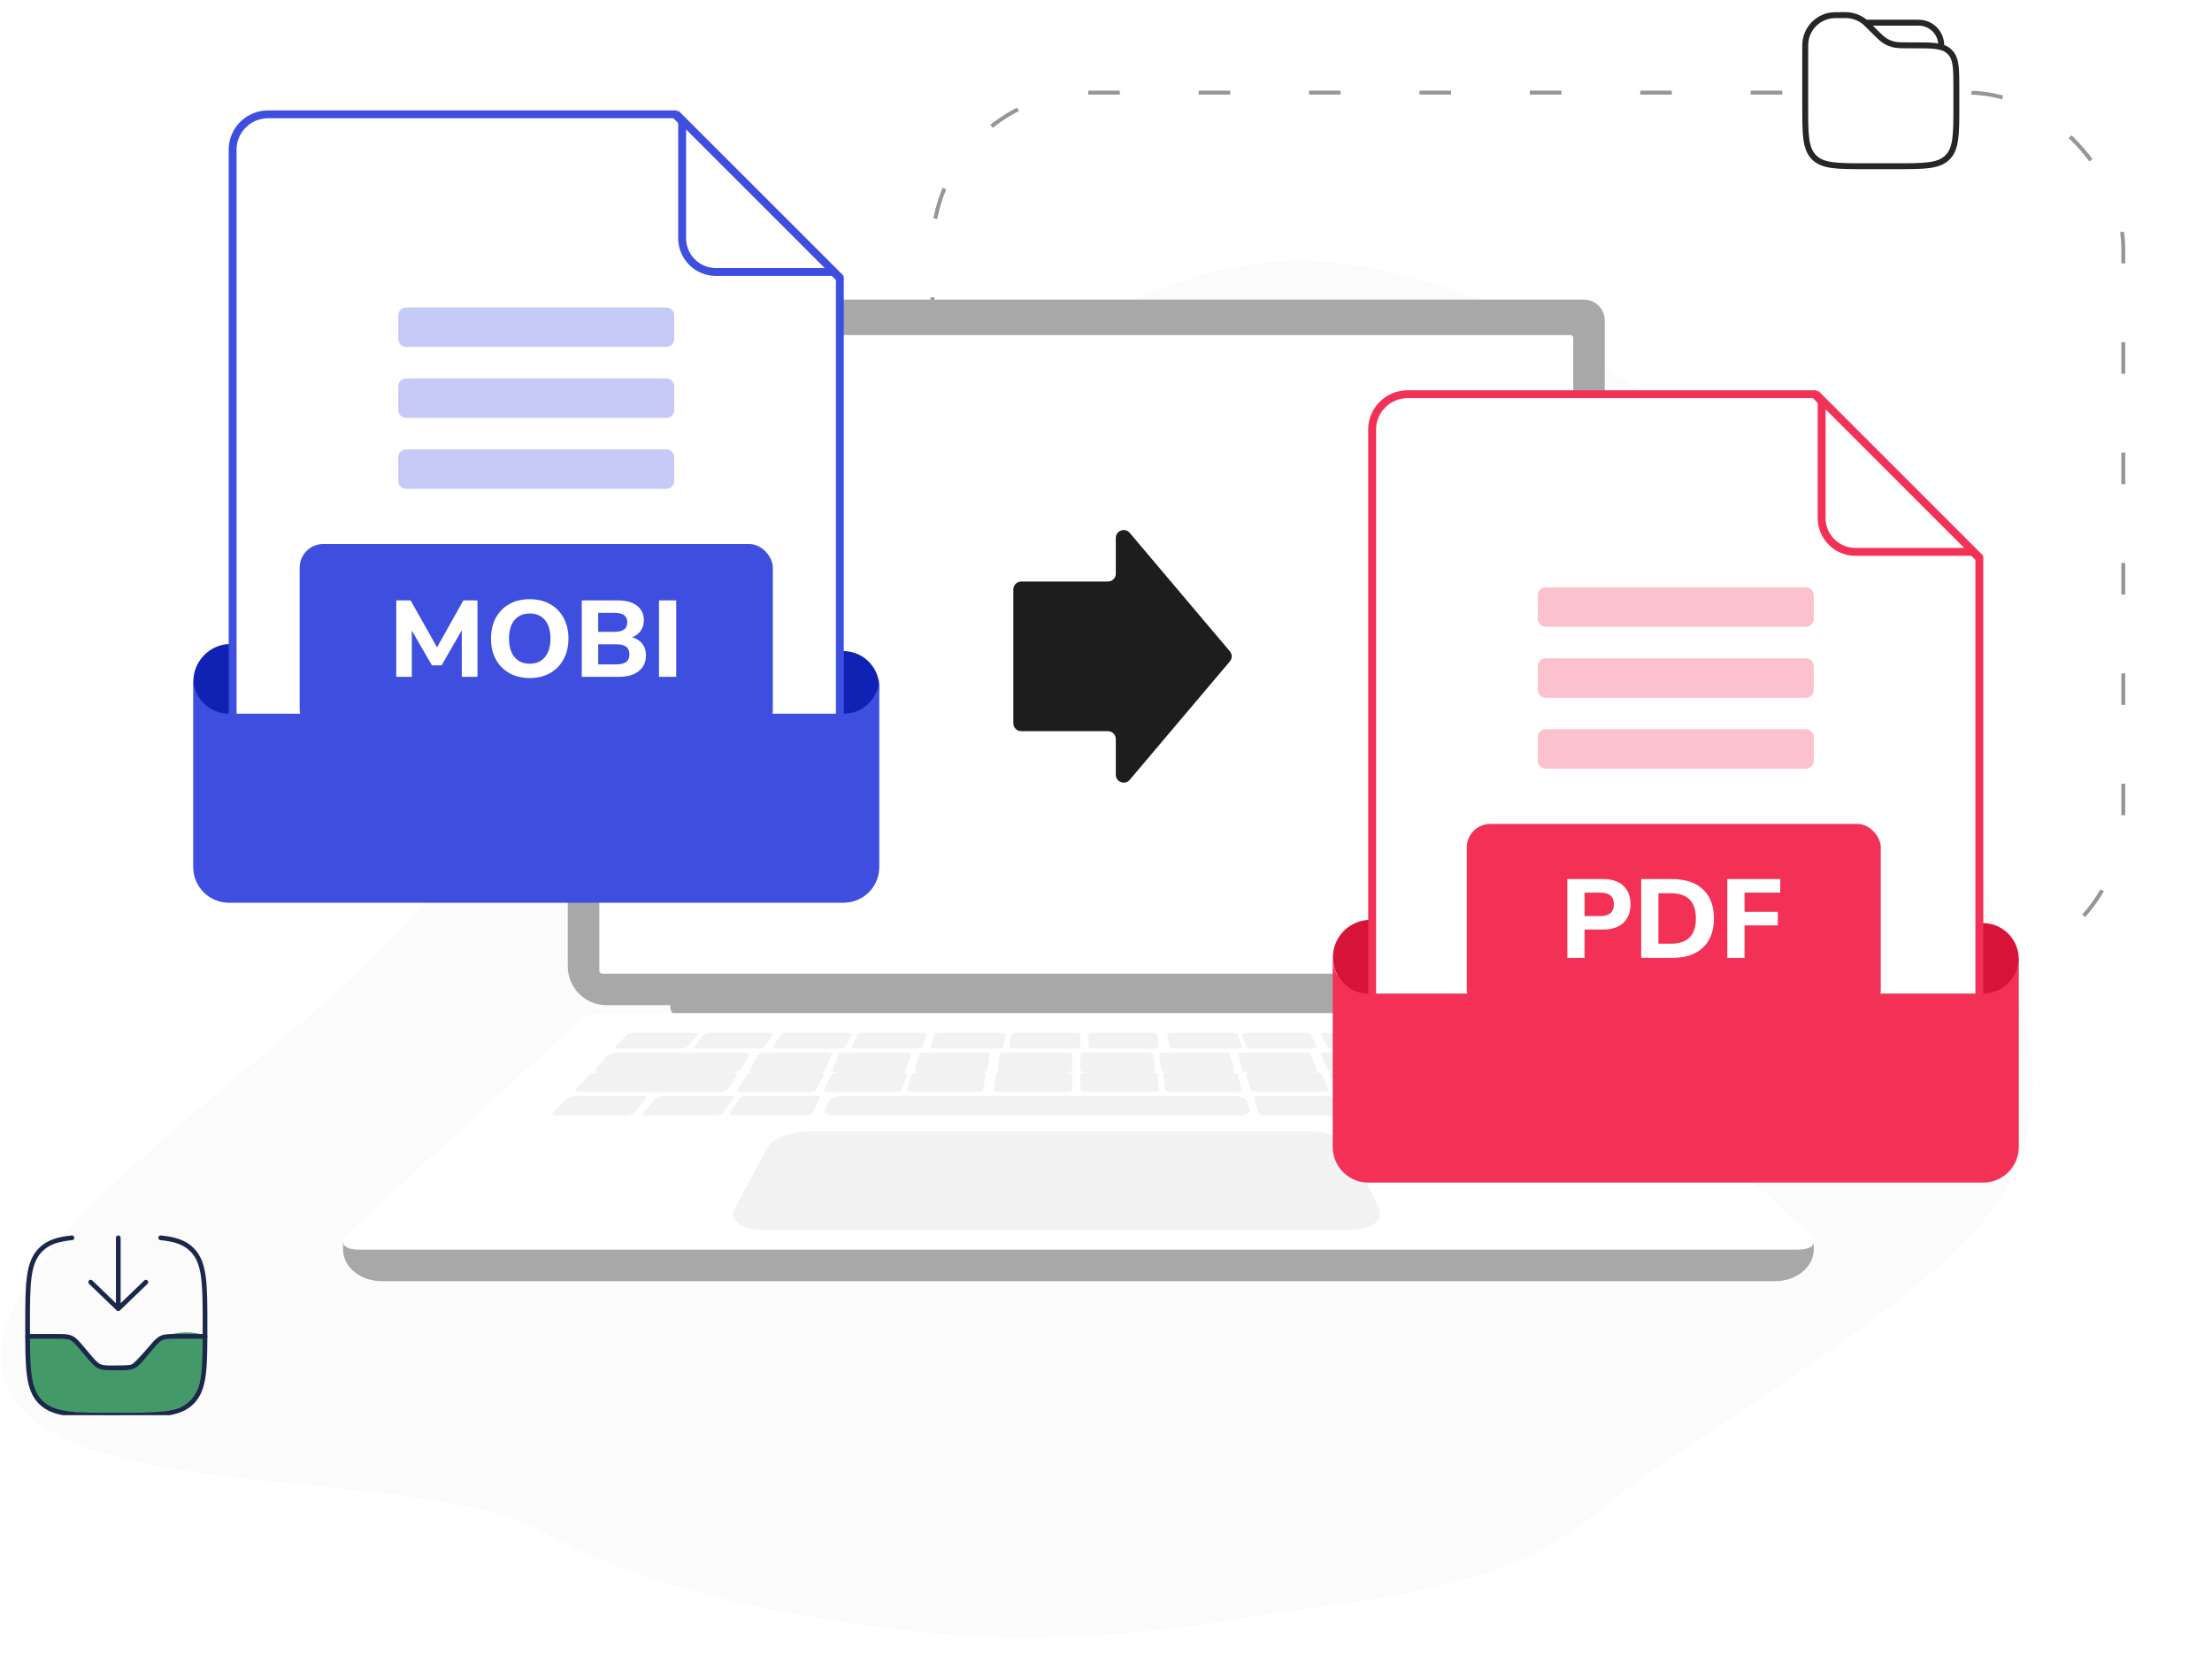 <svg width="561" height="424" viewBox="0 0 561 424" fill="none" xmlns="http://www.w3.org/2000/svg">
<rect x="236.5" y="23.5" width="302" height="222" rx="39.5" stroke="#969696" stroke-dasharray="8 20"/>
<path fill-rule="evenodd" clip-rule="evenodd" d="M232.952 100.092C267.058 88.192 298.154 64.138 333.99 66.31C371.721 68.597 404.85 89.167 433.086 112.225C462.695 136.405 497.328 164.06 499.535 201.5C501.76 239.235 527.106 266.297 509.186 300.69C494.818 328.268 428.787 363.752 404.353 384.185C380.188 404.393 345.559 405.443 314.113 410.65C285.229 415.432 256.858 416.984 228.063 413.372C196.263 409.384 165.146 403.524 137.615 388.513C104.516 370.466 5.844 383.349 0.532 347.238C-4.937 310.069 96.222 255.236 112.898 220.506C126.503 192.169 119.432 155.996 142.098 133.262C164.872 110.419 201.979 110.899 232.952 100.092Z" fill="#FBFBFB"/>
<path d="M276 81C276 81.553 275.553 82 275 82C274.447 82 274 81.553 274 81C274 80.447 274.447 80 275 80C275.553 80 276 80.447 276 81Z" fill="#E2E2E2"/>
<path d="M170 252H382V256.203C382 257.196 381.167 258 380.145 258H172.654C171.189 258 170 256.848 170 255.429V252Z" fill="#A8A8A8"/>
<path d="M149.305 76H401.695C404.624 76 407 78.374 407 81.3V245.168C407 250.595 402.592 255 397.16 255H153.84C148.408 255 144 250.595 144 245.168V81.3C144 78.374 146.376 76 149.305 76Z" fill="#A8A8A8"/>
<path d="M399 246.258V85.742C399 85.332 398.668 85 398.259 85L152.741 85C152.332 85 152 85.332 152 85.742V246.258C152 246.668 152.332 247 152.741 247L398.259 247C398.668 247 399 246.668 399 246.258Z" fill="white"/>
<path d="M459.998 316.951V315.566L87 315V316.953C87 321.397 91.38 325 96.783 325H450.217C455.62 325 460 321.399 460 316.953L459.998 316.951Z" fill="#A8A8A8"/>
<path d="M455.993 317H91.004C86.992 317 85.811 315.096 88.304 312.805L146.542 259.283C148.141 257.813 150.225 257 152.387 257H394.613C396.775 257 398.859 257.815 400.458 259.283L458.696 312.805C461.19 315.096 460.008 317 455.996 317H455.993Z" fill="white"/>
<g opacity="0.3">
<path d="M172.725 266H156.839C156.158 266 155.822 265.776 156.095 265.502L159.108 262.47C159.365 262.212 160.114 262 160.774 262H176.133C176.793 262 177.154 262.212 176.937 262.47L174.386 265.502C174.156 265.776 173.409 266 172.725 266Z" fill="#D4D4D4"/>
<path d="M192.423 266H176.876C176.209 266 175.844 265.776 176.064 265.502L178.511 262.47C178.72 262.212 179.418 262 180.064 262H195.095C195.741 262 196.13 262.212 195.96 262.47L193.966 265.502C193.786 265.776 193.092 266 192.423 266Z" fill="#D4D4D4"/>
<path d="M212.941 266H196.961C196.276 266 195.862 265.776 196.042 265.502L198.044 262.47C198.214 262.212 198.897 262 199.559 262H215.009C215.673 262 216.108 262.212 215.977 262.47L214.442 265.502C214.304 265.776 213.629 266 212.941 266Z" fill="#D4D4D4"/>
<path d="M253.153 266H237.104C236.415 266 235.923 265.776 236.01 265.502L236.986 262.47C237.07 262.212 237.683 262 238.349 262H253.865C254.533 262 255.042 262.212 254.997 262.47L254.49 265.502C254.443 265.776 253.842 266 253.153 266Z" fill="#D4D4D4"/>
<path d="M232.61 266H217.003C216.334 266 215.892 265.776 216.023 265.502L217.474 262.47C217.598 262.212 218.228 262 218.877 262H233.966C234.615 262 235.075 262.212 234.99 262.47L233.993 265.502C233.904 265.776 233.28 266 232.61 266Z" fill="#D4D4D4"/>
<path d="M292.861 266H277.281C276.613 266 276.06 265.776 276.056 265.502L276 262.47C275.996 262.212 276.522 262 277.167 262H292.23C292.878 262 293.443 262.212 293.486 262.47L293.997 265.502C294.043 265.776 293.534 266 292.865 266H292.861Z" fill="#D4D4D4"/>
<path d="M313.91 266H297.919C297.233 266 296.628 265.776 296.577 265.502L296.003 262.47C295.954 262.212 296.458 262 297.123 262H312.582C313.247 262 313.861 262.212 313.95 262.47L314.988 265.502C315.082 265.776 314.598 266 313.912 266H313.91Z" fill="#D4D4D4"/>
<path d="M333.008 266H317.459C316.792 266 316.166 265.776 316.071 265.502L315.012 262.47C314.921 262.212 315.375 262 316.021 262H331.055C331.701 262 332.333 262.212 332.463 262.47L333.975 265.502C334.111 265.776 333.678 266 333.008 266Z" fill="#D4D4D4"/>
<path d="M354.05 266H338.127C337.444 266 336.765 265.776 336.622 265.502L335.025 262.47C334.89 262.212 335.319 262 335.979 262H351.372C352.034 262 352.717 262.212 352.893 262.47L354.955 265.502C355.141 265.776 354.735 266 354.05 266Z" fill="#D4D4D4"/>
<path d="M390.823 266H358.115C357.159 266 356.157 265.685 355.891 265.3L354.061 262.661C353.809 262.296 354.36 262 355.285 262H386.906C387.83 262 388.881 262.296 389.243 262.661L391.867 265.3C392.249 265.683 391.779 266 390.823 266Z" fill="#D4D4D4"/>
<path d="M272.781 266H257.15C256.48 266 255.963 265.776 256.002 265.502L256.448 262.47C256.486 262.212 257.048 262 257.698 262H272.81C273.46 262 273.992 262.212 273.992 262.47L274 265.502C274 265.776 273.452 266 272.781 266Z" fill="#D4D4D4"/>
<path d="M379.587 272H396.139C396.851 272 397.189 271.718 396.893 271.376L393.624 267.587C393.345 267.263 392.557 267 391.871 267H375.891C375.205 267 374.835 267.263 375.072 267.587L377.84 271.376C378.09 271.718 378.877 272 379.589 272H379.587Z" fill="#D4D4D4"/>
<path d="M358.848 272H375.097C375.796 272 376.167 271.718 375.927 271.376L373.26 267.587C373.032 267.263 372.296 267 371.622 267H355.935C355.261 267 354.86 267.263 355.045 267.587L357.218 271.376C357.415 271.718 358.147 272 358.846 272H358.848Z" fill="#D4D4D4"/>
<path d="M338.283 272H355.005C355.724 272 356.148 271.718 355.952 271.376L353.769 267.587C353.584 267.263 352.865 267 352.171 267H336.027C335.334 267 334.884 267.263 335.026 267.587L336.704 271.376C336.855 271.718 337.568 272 338.285 272H338.283Z" fill="#D4D4D4"/>
<path d="M295.875 272H311.905C312.594 272 313.081 271.718 312.989 271.376L311.97 267.587C311.882 267.263 311.269 267 310.604 267H295.128C294.463 267 293.956 267.263 294.003 267.587L294.537 271.376C294.586 271.718 295.187 272 295.877 272H295.875Z" fill="#D4D4D4"/>
<path d="M316.567 272H332.956C333.66 272 334.116 271.718 333.974 271.376L332.383 267.587C332.247 267.263 331.58 267 330.9 267H315.078C314.398 267 313.919 267.263 314.011 267.587L315.105 271.376C315.203 271.718 315.862 272 316.565 272H316.567Z" fill="#D4D4D4"/>
<path d="M254.198 272H270.65C271.358 272 271.939 271.718 271.943 271.376L272 267.587C272.004 267.263 271.45 267 270.768 267H254.884C254.202 267 253.606 267.263 253.557 267.587L253.003 271.376C252.953 271.718 253.49 272 254.198 272Z" fill="#D4D4D4"/>
<path d="M233.083 272H249.062C249.749 272 250.352 271.718 250.407 271.376L250.996 267.587C251.047 267.263 250.546 267 249.883 267H234.457C233.795 267 233.179 267.263 233.087 267.587L232.013 271.376C231.915 271.718 232.398 272 233.083 272Z" fill="#D4D4D4"/>
<path d="M212.031 272H228.371C229.073 272 229.732 271.718 229.836 271.376L230.987 267.587C231.085 267.263 230.61 267 229.934 267H214.16C213.482 267 212.813 267.263 212.673 267.587L211.028 271.376C210.88 271.718 211.33 272 212.033 272H212.031Z" fill="#D4D4D4"/>
<path d="M190.987 272H207.654C208.371 272 209.083 271.718 209.241 271.376L210.972 267.587C211.119 267.263 210.674 267 209.983 267H193.892C193.201 267 192.48 267.263 192.288 267.587L190.051 271.376C189.849 271.718 190.268 272 190.984 272H190.987Z" fill="#D4D4D4"/>
<path d="M152.191 272H185.695C186.675 272 187.709 271.604 187.991 271.126L189.933 267.825C190.2 267.371 189.645 267 188.698 267H156.352C155.405 267 154.319 267.371 153.934 267.825L151.146 271.126C150.74 271.606 151.209 272 152.189 272H152.191Z" fill="#D4D4D4"/>
<path d="M275.289 272H291.791C292.501 272 293.042 271.718 292.997 271.376L292.501 267.587C292.458 267.263 291.865 267 291.18 267H275.249C274.564 267 274.004 267.263 274.004 267.587L274 271.376C274 271.718 274.579 272 275.289 272Z" fill="#D4D4D4"/>
<path d="M363.017 277H400.837C401.813 277 402.264 276.648 401.842 276.218L399.402 273.742C398.999 273.332 397.896 273 396.95 273H360.295C359.348 273 358.797 273.334 359.07 273.742L360.721 276.218C361.006 276.646 362.042 277 363.017 277Z" fill="#D4D4D4"/>
<path d="M340.515 277H357.974C358.723 277 359.159 276.719 358.946 276.375L356.572 272.586C356.369 272.264 355.615 272 354.891 272H338.062C337.34 272 336.874 272.262 337.03 272.586L338.852 276.375C339.017 276.719 339.767 277 340.517 277H340.515Z" fill="#D4D4D4"/>
<path d="M383.912 277H401.12C401.859 277 402.2 276.719 401.88 276.375L398.34 272.586C398.039 272.264 397.209 272 396.498 272H379.912C379.2 272 378.825 272.262 379.08 272.586L382.076 276.375C382.348 276.719 383.175 277 383.914 277H383.912Z" fill="#D4D4D4"/>
<path d="M296.998 277H313.855C314.579 277 315.088 276.719 314.987 276.375L313.871 272.586C313.776 272.264 313.129 272 312.429 272H296.181C295.484 272 294.954 272.262 295.003 272.586L295.587 276.375C295.641 276.719 296.276 277 297 277H296.998Z" fill="#D4D4D4"/>
<path d="M318.743 277H335.915C336.652 277 337.127 276.719 336.97 276.375L335.234 272.586C335.087 272.264 334.385 272 333.673 272H317.121C316.411 272 315.91 272.262 316.013 272.586L317.207 276.375C317.314 276.719 318.008 277 318.745 277H318.743Z" fill="#D4D4D4"/>
<path d="M343.758 283H361.944C362.725 283 363.171 282.718 362.938 282.375L360.361 278.585C360.141 278.262 359.349 278 358.597 278H341.095C340.343 278 339.865 278.262 340.034 278.585L342.013 282.375C342.192 282.718 342.978 283 343.76 283H343.758Z" fill="#D4D4D4"/>
<path d="M389.258 283H407.103C407.87 283 408.211 282.718 407.864 282.375L404.036 278.585C403.71 278.262 402.843 278 402.105 278H384.931C384.193 278 383.814 278.262 384.09 278.585L387.331 282.375C387.623 282.718 388.493 283 389.258 283Z" fill="#D4D4D4"/>
<path d="M364.086 280H382.383C382.87 280 383.121 279.83 382.942 279.625L381.845 278.366C381.67 278.164 381.134 278 380.653 278H362.649C362.169 278 361.895 278.164 362.038 278.366L362.934 279.625C363.08 279.83 363.599 280 364.086 280Z" fill="#D4D4D4"/>
<path d="M366.214 283H385.359C385.87 283 386.129 282.83 385.936 282.625L384.761 281.365C384.574 281.164 384.01 281 383.508 281H364.676C364.173 281 363.888 281.164 364.041 281.365L364.999 282.625C365.156 282.83 365.701 283 366.212 283H366.214Z" fill="#D4D4D4"/>
<path d="M320.931 283H338.876C339.648 283 340.138 282.718 339.965 282.375L338.073 278.585C337.911 278.262 337.174 278 336.434 278H319.163C318.421 278 317.904 278.262 318.015 278.585L319.316 282.375C319.434 282.718 320.162 283 320.933 283H320.931Z" fill="#D4D4D4"/>
<path d="M253.254 277H270.576C271.32 277 271.932 276.719 271.938 276.375L272 272.586C272.004 272.264 271.423 272 270.705 272H254.009C253.292 272 252.663 272.262 252.612 272.586L252.004 276.375C251.949 276.719 252.512 277 253.256 277H253.254Z" fill="#D4D4D4"/>
<path d="M231.131 277H247.932C248.653 277 249.291 276.719 249.35 276.375L249.996 272.586C250.051 272.264 249.527 272 248.83 272H232.636C231.941 272 231.289 272.262 231.19 272.586L230.014 276.375C229.907 276.719 230.411 277 231.133 277H231.131Z" fill="#D4D4D4"/>
<path d="M211.569 283H314.233C315.991 283 317.221 282.352 316.967 281.568L316.25 279.355C316.008 278.607 314.427 278 312.732 278H213.922C212.227 278 210.544 278.607 210.173 279.355L209.077 281.568C208.689 282.352 209.808 283 211.567 283H211.569Z" fill="#D4D4D4"/>
<path d="M210.071 277H227.187C227.922 277 228.618 276.719 228.731 276.375L229.985 272.586C230.092 272.264 229.6 272 228.89 272H212.391C211.684 272 210.978 272.262 210.827 272.586L209.032 276.375C208.871 276.719 209.338 277 210.073 277H210.071Z" fill="#D4D4D4"/>
<path d="M188.011 277H205.416C206.163 277 206.915 276.719 207.086 276.375L208.968 272.586C209.128 272.264 208.67 272 207.948 272H191.172C190.452 272 189.694 272.262 189.487 272.586L187.057 276.375C186.838 276.719 187.268 277 188.016 277H188.011Z" fill="#D4D4D4"/>
<path d="M186.055 283H204.24C205.022 283 205.808 282.718 205.987 282.375L207.966 278.585C208.135 278.262 207.657 278 206.905 278H189.404C188.652 278 187.86 278.262 187.64 278.585L185.062 282.375C184.828 282.718 185.275 283 186.057 283H186.055Z" fill="#D4D4D4"/>
<path d="M163.951 283H181.582C182.34 283 183.15 282.718 183.381 282.375L185.943 278.585C186.16 278.262 185.742 278 185.013 278H168.045C167.316 278 166.502 278.262 166.236 278.585L163.094 282.375C162.809 282.718 163.195 283 163.953 283H163.951Z" fill="#D4D4D4"/>
<path d="M140.897 283H158.742C159.509 283 160.377 282.718 160.669 282.375L163.91 278.585C164.186 278.262 163.807 278 163.069 278H145.895C145.157 278 144.29 278.262 143.963 278.585L140.136 282.375C139.788 282.718 140.131 283 140.897 283Z" fill="#D4D4D4"/>
<path d="M147.225 277H182.369C183.396 277 184.491 276.605 184.802 276.124L186.924 272.824C187.216 272.369 186.642 272 185.652 272H151.774C150.784 272 149.631 272.369 149.212 272.824L146.166 276.124C145.722 276.605 146.199 277 147.227 277H147.225Z" fill="#D4D4D4"/>
<path d="M275.354 277H292.73C293.476 277 294.046 276.719 293.997 276.375L293.453 272.586C293.406 272.264 292.781 272 292.06 272H275.312C274.593 272 274.004 272.262 274.004 272.586L274 276.375C274 276.719 274.61 277 275.357 277H275.354Z" fill="#D4D4D4"/>
</g>
<path opacity="0.3" d="M342.379 312H193.376C187.945 312 184.835 309.488 186.409 306.518L194.511 291.232C195.76 288.873 200.539 287 205.163 287H332.099C336.724 287 341.39 288.875 342.498 291.232L349.678 306.518C351.073 309.488 347.81 312 342.379 312Z" fill="#D4D4D4"/>
<path d="M282.988 145.52C282.988 146.625 282.092 147.52 280.988 147.52L259 147.52C257.895 147.52 257 148.416 257 149.52L257 183.48C257 184.584 257.895 185.48 259 185.48L280.988 185.48C282.092 185.48 282.988 186.375 282.988 187.48L282.988 196.536C282.988 198.4 285.312 199.251 286.515 197.828L311.908 167.791C312.539 167.046 312.539 165.954 311.908 165.209L286.515 135.172C285.312 133.749 282.988 134.6 282.988 136.464L282.988 145.52Z" fill="#1D1D1D"/>
<path d="M488.499 19.166H478.916" stroke="#272525" stroke-width="1.5" stroke-linecap="round"/>
<path d="M473.166 5.75H485.624C486.514 5.75 486.96 5.75 487.333 5.799C489.913 6.139 491.944 8.169 492.283 10.749C492.333 11.123 492.333 11.568 492.333 12.458" stroke="#272525" stroke-width="1.5"/>
<path d="M457.834 13.321C457.834 11.63 457.834 10.784 457.967 10.079C458.552 6.978 460.978 4.552 464.079 3.967C464.784 3.834 465.629 3.834 467.321 3.834C468.062 3.834 468.433 3.834 468.789 3.867C470.324 4.011 471.781 4.614 472.968 5.598C473.243 5.827 473.505 6.089 474.029 6.613L475.084 7.667C476.648 9.231 477.429 10.013 478.366 10.534C478.88 10.82 479.425 11.046 479.991 11.207C481.022 11.501 482.127 11.501 484.338 11.501H485.055C490.1 11.501 492.623 11.501 494.262 12.976C494.413 13.111 494.557 13.255 494.693 13.405C496.167 15.045 496.167 17.568 496.167 22.613V26.834C496.167 34.062 496.167 37.676 493.922 39.922C491.676 42.167 488.062 42.167 480.834 42.167H473.167C465.939 42.167 462.325 42.167 460.079 39.922C457.834 37.676 457.834 34.062 457.834 26.834V13.321Z" fill="white" stroke="#272525" stroke-width="1.5"/>
<g clip-path="url(#clip0_736_15780)">
<path d="M17.239 338.593L7.164 338.593C5.954 353.694 11.698 357.98 16.232 357.98L27.315 359L38.902 358.49C41.085 358.32 46.055 357.47 48.474 355.429C50.892 353.388 51.832 344.375 52 340.123L51.497 338.594C45.854 336.961 40.917 339.103 39.406 340.123L33.36 346.245C31.177 346.415 26.408 346.653 24.796 346.245C23.184 345.837 20.262 341.144 17.239 338.593Z" fill="#449968"/>
<path d="M30 314L30 332M30 332L37 325.25M30 332L23 325.25" stroke="#1C274C" stroke-width="1.19" stroke-linecap="round" stroke-linejoin="round"/>
<path d="M7 339H14.111C16.147 339 17.166 339 18.061 339.418C18.956 339.836 19.619 340.622 20.944 342.193L22.306 343.807C23.631 345.378 24.294 346.164 25.189 346.582C26.084 347 27.103 347 29.139 347H29.861C31.897 347 32.916 347 33.811 346.582C34.706 346.164 35.368 345.378 36.694 343.807L38.056 342.193C39.382 340.622 40.044 339.836 40.939 339.418C41.834 339 42.853 339 44.889 339H52" stroke="#1C274C" stroke-width="1.19" stroke-linecap="round"/>
<path d="M40.75 314C44.407 314.362 46.868 315.18 48.705 317.029C52 320.345 52 325.682 52 336.356C52 347.031 52 352.368 48.705 355.684C45.41 359 40.107 359 29.5 359C18.893 359 13.59 359 10.295 355.684C7 352.368 7 347.031 7 336.356C7 325.682 7 320.345 10.295 317.029C12.132 315.18 14.593 314.362 18.25 314" stroke="#1C274C" stroke-width="1.19" stroke-linecap="round"/>
</g>
<path d="M356.381 244.537C357.321 239.656 354.124 234.944 349.242 234.012C344.359 233.08 339.64 236.281 338.701 241.162C337.761 246.043 340.958 250.756 345.84 251.688C350.723 252.62 355.442 249.418 356.381 244.537Z" fill="#D71339" stroke="#D71339"/>
<path d="M511.598 245.362C512.744 240.525 509.75 235.682 504.912 234.545C500.073 233.407 495.221 236.406 494.075 241.243C492.929 246.079 495.923 250.922 500.761 252.06C505.6 253.197 510.452 250.198 511.598 245.362Z" fill="#D71339" stroke="#D71339" stroke-width="0.3"/>
<path d="M348 280.051V108.949C348 104.012 352.022 100 356.996 100H460.193L501.999 141.61V280.051C501.999 284.988 497.977 289 493.004 289H356.996C352.024 289 348 284.99 348 280.051Z" fill="white" stroke="#F33157" stroke-width="2"/>
<rect x="372" y="209" width="105" height="48" rx="6" fill="#F33157"/>
<path d="M397.5 243V223H406.582C408.801 223 410.512 223.567 411.716 224.702C412.919 225.818 413.521 227.378 413.521 229.383C413.521 231.388 412.919 232.957 411.716 234.092C410.512 235.227 408.801 235.794 406.582 235.794H401.872V243H397.5ZM401.872 232.39H405.849C408.162 232.39 409.318 231.388 409.318 229.383C409.318 227.416 408.162 226.433 405.849 226.433H401.872V232.39Z" fill="white"/>
<path d="M416.231 243V223H424.016C427.4 223 430.023 223.87 431.885 225.61C433.747 227.331 434.677 229.79 434.677 232.986C434.677 236.182 433.747 238.65 431.885 240.39C430.023 242.13 427.4 243 424.016 243H416.231ZM420.603 239.397H423.762C427.993 239.397 430.108 237.26 430.108 232.986C430.108 228.73 427.993 226.603 423.762 226.603H420.603V239.397Z" fill="white"/>
<path d="M438.074 243V223H451.5V226.433H442.446V231.312H450.879V234.745H442.446V243H438.074Z" fill="white"/>
<g opacity="0.3">
<path d="M458 149H392C390.895 149 390 149.895 390 151V157C390 158.105 390.895 159 392 159H458C459.105 159 460 158.105 460 157V151C460 149.895 459.105 149 458 149Z" fill="#F33157"/>
<path d="M458 167H392C390.895 167 390 167.895 390 169V175C390 176.105 390.895 177 392 177H458C459.105 177 460 176.105 460 175V169C460 167.895 459.105 167 458 167Z" fill="#F33157"/>
<path d="M458 185H392C390.895 185 390 185.895 390 187V193C390 194.105 390.895 195 392 195H458C459.105 195 460 194.105 460 193V187C460 185.895 459.105 185 458 185Z" fill="#F33157"/>
</g>
<path d="M462 131.425V101.414L500.586 140H470.575C465.84 140 462 136.162 462 131.425Z" fill="white" stroke="#F33157" stroke-width="2"/>
<g filter="url(#filter0_d_736_15780)">
<path d="M502.958 254.052H347.042C342.048 254.052 338 249.999 338 245V292.948C338 297.947 342.048 302 347.042 302H502.958C507.952 302 512 297.947 512 292.948V245C512 249.999 507.952 254.052 502.958 254.052Z" fill="#F33157"/>
</g>
<path d="M67.382 174.537C68.321 169.656 65.124 164.944 60.242 164.012C55.359 163.08 50.64 166.281 49.701 171.162C48.761 176.043 51.958 180.756 56.84 181.688C61.723 182.62 66.442 179.418 67.382 174.537Z" fill="#1022B4" stroke="#1022B4"/>
<path d="M222.598 176.362C223.744 171.525 220.75 166.682 215.912 165.545C211.073 164.407 206.221 167.406 205.075 172.243C203.929 177.079 206.923 181.922 211.761 183.06C216.6 184.197 221.452 181.198 222.598 176.362Z" fill="#1022B4" stroke="#1022B4" stroke-width="0.3"/>
<path d="M59 209.051V37.949C59 33.012 63.022 29 67.996 29H171.193L212.999 70.61V209.051C212.999 213.988 208.977 218 204.004 218H67.996C63.024 218 59 213.99 59 209.051Z" fill="white" stroke="#3E4FE0" stroke-width="2"/>
<rect x="76" y="138" width="120" height="48" rx="6" fill="#3E4FE0"/>
<path d="M100.5 171.697V152.303H104.134L110.839 164.215L117.516 152.303H121.094V171.697H117.122V159.868L111.994 168.781H109.543L104.444 159.95V171.697H100.5Z" fill="white"/>
<path d="M134.335 172C132.381 172 130.663 171.587 129.179 170.762C127.714 169.918 126.568 168.754 125.742 167.268C124.934 165.764 124.53 164.004 124.53 161.986C124.53 159.969 124.934 158.217 125.742 156.732C126.568 155.228 127.714 154.063 129.179 153.238C130.644 152.413 132.362 152 134.335 152C136.307 152 138.025 152.413 139.49 153.238C140.974 154.063 142.12 155.228 142.927 156.732C143.754 158.217 144.167 159.96 144.167 161.959C144.167 163.976 143.754 165.737 142.927 167.241C142.12 168.745 140.974 169.918 139.49 170.762C138.025 171.587 136.307 172 134.335 172ZM134.335 168.369C135.987 168.369 137.274 167.809 138.194 166.691C139.133 165.553 139.603 163.985 139.603 161.986C139.603 159.969 139.143 158.41 138.222 157.309C137.302 156.191 136.006 155.631 134.335 155.631C132.701 155.631 131.414 156.191 130.475 157.309C129.555 158.41 129.094 159.969 129.094 161.986C129.094 163.985 129.555 165.553 130.475 166.691C131.414 167.809 132.701 168.369 134.335 168.369Z" fill="white"/>
<path d="M147.545 171.697V152.303H156.644C158.767 152.303 160.401 152.752 161.546 153.651C162.711 154.549 163.293 155.778 163.293 157.337C163.293 158.364 163.03 159.254 162.504 160.006C161.978 160.739 161.246 161.289 160.307 161.656C161.434 161.968 162.298 162.518 162.899 163.307C163.518 164.095 163.828 165.067 163.828 166.223C163.828 167.947 163.208 169.295 161.969 170.267C160.748 171.221 159.077 171.697 156.954 171.697H147.545ZM151.714 160.281H155.884C158.025 160.281 159.095 159.474 159.095 157.86C159.095 156.264 158.025 155.466 155.884 155.466H151.714V160.281ZM151.714 168.534H156.363C157.489 168.534 158.316 168.323 158.842 167.901C159.368 167.479 159.631 166.837 159.631 165.975C159.631 165.132 159.368 164.499 158.842 164.077C158.316 163.655 157.489 163.444 156.363 163.444H151.714V168.534Z" fill="white"/>
<path d="M167.133 171.697V152.303H171.5V171.697H167.133Z" fill="white"/>
<g opacity="0.3">
<path d="M169 78H103C101.895 78 101 78.895 101 80V86C101 87.105 101.895 88 103 88H169C170.105 88 171 87.105 171 86V80C171 78.895 170.105 78 169 78Z" fill="#3E4FE0"/>
<path d="M169 96H103C101.895 96 101 96.895 101 98V104C101 105.105 101.895 106 103 106H169C170.105 106 171 105.105 171 104V98C171 96.895 170.105 96 169 96Z" fill="#3E4FE0"/>
<path d="M169 114H103C101.895 114 101 114.895 101 116V122C101 123.105 101.895 124 103 124H169C170.105 124 171 123.105 171 122V116C171 114.895 170.105 114 169 114Z" fill="#3E4FE0"/>
</g>
<path d="M173 60.425V30.414L211.586 69H181.575C176.84 69 173 65.162 173 60.425Z" fill="white" stroke="#3E4FE0" stroke-width="2"/>
<g filter="url(#filter1_d_736_15780)">
<path d="M213.958 183.052H58.042C53.048 183.052 49 178.999 49 174V221.948C49 226.947 53.048 231 58.042 231H213.958C218.952 231 223 226.947 223 221.948V174C223 178.999 218.952 183.052 213.958 183.052Z" fill="#3E4FE0"/>
</g>
<defs>
<filter id="filter0_d_736_15780" x="338" y="243" width="174" height="59" filterUnits="userSpaceOnUse" color-interpolation-filters="sRGB">
<feFlood flood-opacity="0" result="BackgroundImageFix"/>
<feColorMatrix in="SourceAlpha" type="matrix" values="0 0 0 0 0 0 0 0 0 0 0 0 0 0 0 0 0 0 127 0" result="hardAlpha"/>
<feOffset dy="-2"/>
<feComposite in2="hardAlpha" operator="out"/>
<feColorMatrix type="matrix" values="0 0 0 0 0.843 0 0 0 0 0.075 0 0 0 0 0.224 0 0 0 1 0"/>
<feBlend mode="normal" in2="BackgroundImageFix" result="effect1_dropShadow_736_15780"/>
<feBlend mode="normal" in="SourceGraphic" in2="effect1_dropShadow_736_15780" result="shape"/>
</filter>
<filter id="filter1_d_736_15780" x="49" y="172" width="174" height="59" filterUnits="userSpaceOnUse" color-interpolation-filters="sRGB">
<feFlood flood-opacity="0" result="BackgroundImageFix"/>
<feColorMatrix in="SourceAlpha" type="matrix" values="0 0 0 0 0 0 0 0 0 0 0 0 0 0 0 0 0 0 127 0" result="hardAlpha"/>
<feOffset dy="-2"/>
<feComposite in2="hardAlpha" operator="out"/>
<feColorMatrix type="matrix" values="0 0 0 0 0.269 0 0 0 0 0.122 0 0 0 0 0.679 0 0 0 1 0"/>
<feBlend mode="normal" in2="BackgroundImageFix" result="effect1_dropShadow_736_15780"/>
<feBlend mode="normal" in="SourceGraphic" in2="effect1_dropShadow_736_15780" result="shape"/>
</filter>
<clipPath id="clip0_736_15780">
<rect x="6" y="312" width="47" height="47" fill="white"/>
</clipPath>
</defs>
</svg>
